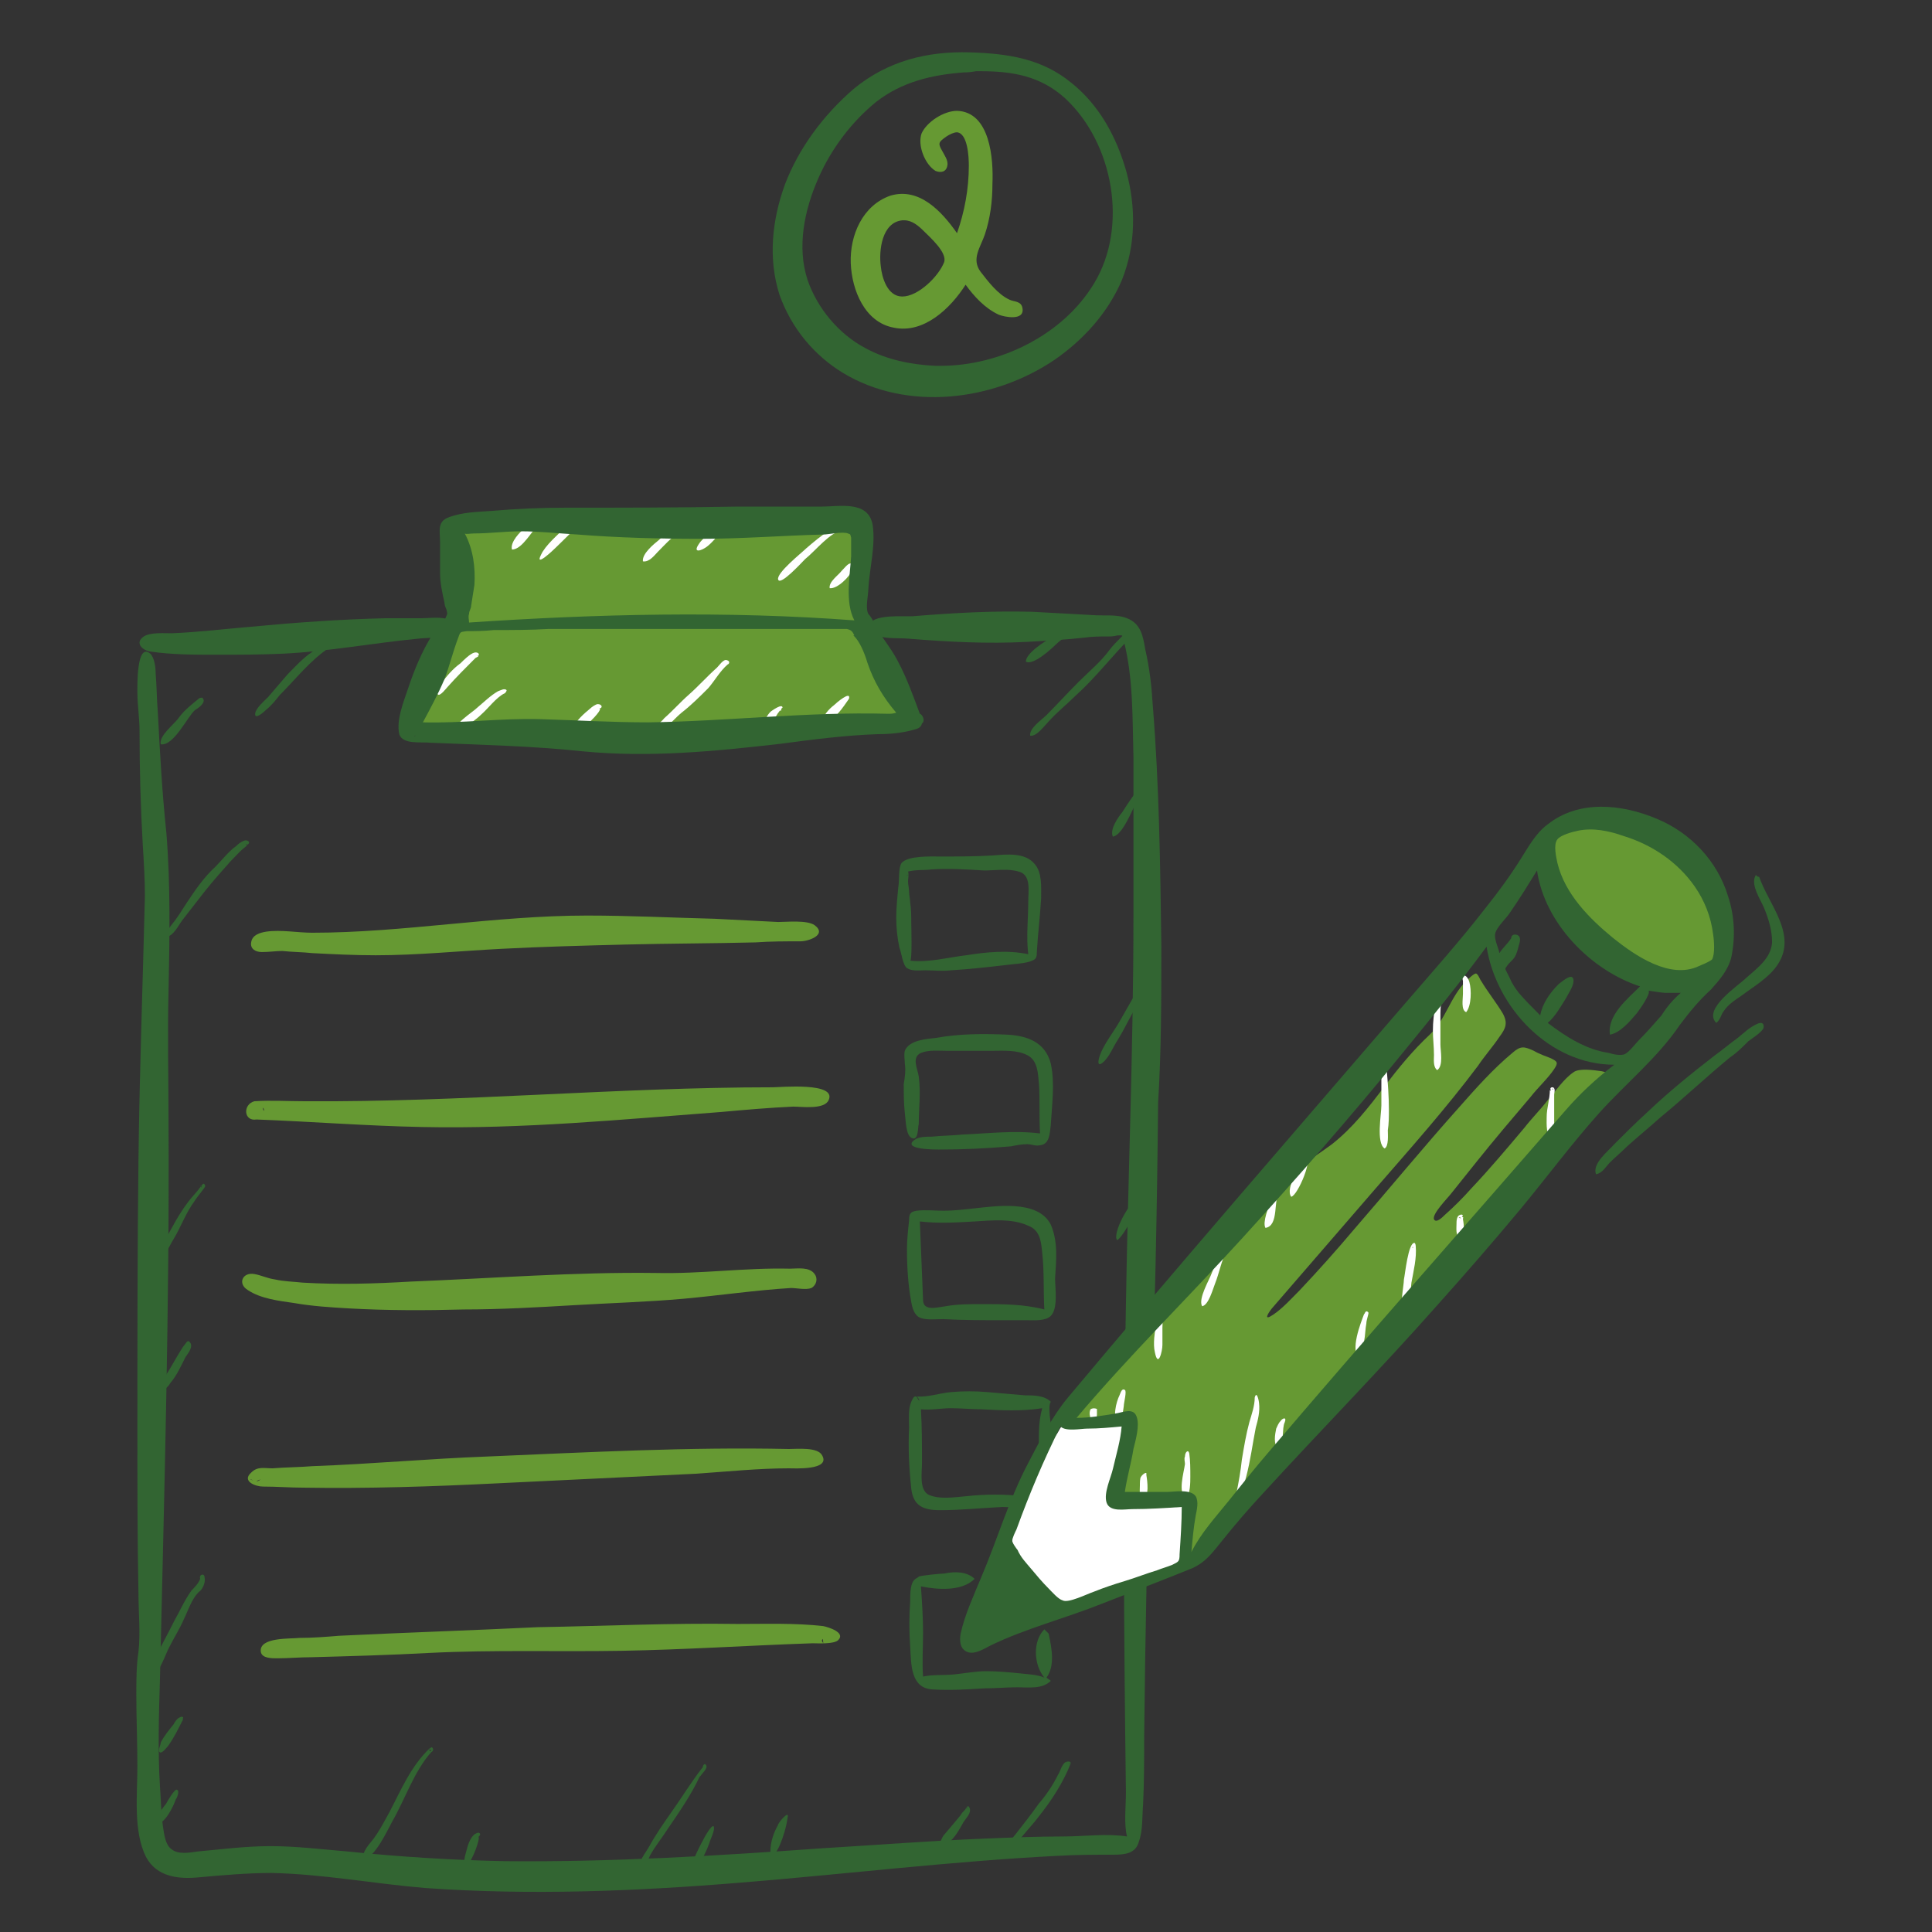 <?xml version="1.0" encoding="utf-8"?>
<!-- Generator: Adobe Illustrator 23.0.6, SVG Export Plug-In . SVG Version: 6.00 Build 0)  -->
<svg version="1.1" xmlns="http://www.w3.org/2000/svg" xmlns:xlink="http://www.w3.org/1999/xlink" x="0px" y="0px"
	 viewBox="0 0 180 180" style="enable-background:new 0 0 180 180;" xml:space="preserve">
<rect x="0" y="0" width="180" height="180" fill="#333333" stroke="none"/>
<style type="text/css">
	.st0{fill:#669933;}
	.st1{fill:#FFFFFF;}
	.st2{fill:#326532;}
</style>
<g id="clipboard" xmlns:serif="http://www.serif.com/">
	<g transform="matrix(1,0,0,1,-92.852,141.447)">
		<path class="st0" d="M135.4-92.1c-0.4-0.5-0.4,1.6-0.4,1.8c0.1,1.1,0.2,2.2,0.3,3.3c0.1,0.9,0.3,2,0.1,2.9c-0.2,1-0.9,2-1.4,3
			c-0.9,1.8-1.9,3.6-2.7,5.5c-0.2,0.6-0.6,1.4,0,1.9c0.6,0.5,1.9,0.4,2.5,0.5c4.4,0.5,8.9,0.7,13.3,0.6c4.5-0.1,9-0.7,13.5-0.8
			c4.4-0.2,8.9-0.3,13.3-0.5c0.9,0,3.8,0.2,3.2-1.4c-0.4-1.1-1.5-2-2-3c-0.9-1.8-1.9-3.7-2.3-5.7c-0.4-2,0.4-3.9,0.4-5.9
			c0-1.3-0.2-3.2-1.8-3.3c-0.8-0.1-1.6,0.2-2.4,0.4c-1.1,0.2-2.2,0.2-3.3,0.3c-5,0.1-10.1,0.5-15.1,0.4c-2.5-0.1-5-0.2-7.6-0.4
			C140.5-92.8,138-92.6,135.4-92.1z"/>
	</g>
	<g transform="matrix(1,0,0,1,420.872,979.905)">
		<g transform="matrix(1,0,0,1,-420.872,-979.905)">
			<path class="st1" d="M78.6,49.3c-1.4,0.4-2.5,1.9-3.6,2.8c-0.3,0.3-2.3,2.5-2.5,1.9c-0.2-0.6,2.2-2.5,2.6-2.9
				c0.7-0.6,1.4-1.2,2.2-1.7c0.3-0.2,0.6-0.4,0.9-0.5C78.6,48.9,79,49.1,78.6,49.3z"/>
		</g>
		<g transform="matrix(1,0,0,1,-420.872,-979.905)">
			<path class="st1" d="M47,64.6c-0.8,0.4-1.5,1.4-2.2,2c-0.4,0.4-0.9,0.7-1.3,1.1c-0.3,0.3-0.7,0.8-1.2,0.7c-0.2-0.9,1.7-2,2.2-2.5
				c0.6-0.5,1.2-1.1,1.9-1.5c0.3-0.1,0.6-0.3,0.8-0.1C47.2,64.5,46.9,64.7,47,64.6z"/>
		</g>
		<g transform="matrix(1,0,0,1,-420.872,-979.905)">
			<path class="st1" d="M55.9,66c0.1,0.3-1.1,1.4-1.2,1.5c-0.3,0.3-1.7,1.4-1.3,0.3c0.3-0.7,1-1.3,1.6-1.8c0.1-0.1,0.5-0.4,0.7-0.4
				c0.4,0,0.5,0.4,0.1,0.4C55.8,66,55.8,66,55.9,66z"/>
		</g>
		<g transform="matrix(1,0,0,1,-420.872,-979.905)">
			<path class="st1" d="M67.8,61.9c-0.7,0.6-1.2,1.5-1.8,2.2c-0.8,0.8-1.6,1.6-2.5,2.3c-0.6,0.5-1.1,1.1-1.7,1.6
				c-0.3,0.2-1.2,1.1-1.2,0.4c0.1-0.5,1-1.1,1.3-1.5c0.8-0.7,1.5-1.5,2.3-2.2c0.9-0.8,1.7-1.7,2.6-2.5c0.2-0.2,0.6-0.8,0.9-0.7
				C68.1,61.6,67.9,61.9,67.8,61.9z"/>
		</g>
		<g transform="matrix(1,0,0,1,-420.872,-979.905)">
			<path class="st1" d="M72.6,66.3c-0.4,0.4-0.6,1.4-1.3,1.4c-0.2-0.5,0.2-1.1,0.5-1.4c0,0,1.2-0.9,1.1-0.3c0-0.2-0.2,0.2-0.1,0.2
				C72.7,66.2,72.6,66.2,72.6,66.3z"/>
		</g>
		<g transform="matrix(1,0,0,1,-420.872,-979.905)">
			<path class="st1" d="M79.1,65.1c-0.5,0.7-1.4,2.2-2.4,2.1c-0.1-0.5,0.6-1.2,1-1.5C77.9,65.5,79.3,64.3,79.1,65.1z"/>
		</g>
		<g transform="matrix(1,0,0,1,-420.872,-979.905)">
			<path class="st1" d="M63.3,49.6c-0.8,0.5-1.4,1.2-2,1.8c-0.3,0.3-0.8,1-1.4,0.9c-0.1-0.7,1-1.6,1.5-2c0.4-0.4,0.9-0.9,1.5-1
				C63.1,49.2,63.8,49.2,63.3,49.6z"/>
		</g>
		<g transform="matrix(1,0,0,1,-420.872,-979.905)">
			<path class="st1" d="M67.2,49.5c-0.4,0.5-0.8,1-1.3,1.4c-0.5,0.4-1.4,0.7-0.8-0.2c0.3-0.5,1-1,1.5-1.3
				C66.8,49.2,67.6,48.9,67.2,49.5z"/>
		</g>
		<g transform="matrix(1,0,0,1,-420.872,-979.905)">
			<path class="st1" d="M54.2,48.5c0.1,0.1-2.2,2.3-2.4,2.5c-0.3,0.3-2,1.9-1.4,0.7c0.4-0.9,1.6-1.9,2.3-2.6c0.3-0.3,0.8-0.9,1.2-1
				C54.1,48.2,54.6,48.3,54.2,48.5z"/>
		</g>
		<g transform="matrix(1,0,0,1,-420.872,-979.905)">
			<path class="st1" d="M50.3,48.8c-0.7,0.5-1.6,2.4-2.6,2.4c-0.2-0.7,0.8-1.7,1.2-2c0.3-0.2,0.6-0.6,0.9-0.7
				C50.3,48.3,50.8,48.7,50.3,48.8C50.3,48.7,50.4,48.8,50.3,48.8z"/>
		</g>
		<g transform="matrix(1,0,0,1,-420.872,-979.905)">
			<path class="st1" d="M44.3,61.3c-0.9,0.9-1.8,1.8-2.6,2.7c-0.1,0.1-0.7,0.9-0.9,0.7c-0.2-0.1,0.2-0.9,0.3-1
				c0.5-0.7,1.1-1.4,1.8-1.9c0.3-0.3,0.9-0.9,1.3-1c0.4-0.1,0.6,0.3,0.2,0.3c0.1,0,0.1,0,0.2,0C44.5,61.2,44.5,61.2,44.3,61.3z"/>
		</g>
		<g transform="matrix(1,0,0,1,-420.872,-979.905)">
			<path class="st1" d="M78.4,53.2c0.2-0.2,0.6-0.7,0.8-0.7c0.4-0.1,0.3,0.3,0.2,0.6c-0.2,0.6-1.4,1.8-2.1,1.7
				C77.2,54.2,78.1,53.6,78.4,53.2z"/>
		</g>
	</g>
	<g transform="matrix(1,0,0,1,-1026.16,151.355)">
		<g transform="matrix(1,0,0,1,512.438,-989.812)">
			<path class="st2" d="M619.1,897.8c-1.8,1.8-3.3,3.8-5.2,5.5c-0.8,0.8-1.7,1.5-2.5,2.4c-0.4,0.4-1.1,1.4-1.7,1.3
				c-0.1-0.7,1.1-1.5,1.5-1.9c1-1,2-2.1,3-3.1c1-1,2.1-1.9,2.9-3c0.3-0.4,0.7-0.8,1.1-1.2c0.2-0.2,0.4-0.4,0.7-0.4
				C619.2,897.4,619.5,897.6,619.1,897.8z M619.1,897.7 M618.9,897.4C618.9,897.4,618.9,897.4,618.9,897.4L618.9,897.4z
				 M618.9,897.4"/>
		</g>
		<g transform="matrix(1,0,0,1,512.438,-989.812)">
			<path class="st2" d="M611.6,897.9c0.1-0.1,1.4-1,1.4-1c0,0,0,0,0,0.1c0,0.1,0,0.1,0.1,0.1c-0.1-0.3,0.3-0.4,0.3,0
				c0,0.4-1,1.1-1.2,1.3c-0.4,0.4-2.2,2.1-2.9,1.7C609.3,899.3,611.1,898.2,611.6,897.9z"/>
		</g>
		<g transform="matrix(1,0,0,1,512.438,-989.812)">
			<path class="st2" d="M544.4,898.8c-1.8,1.2-3.1,2.9-4.6,4.4c-0.4,0.5-0.8,1-1.3,1.4c-0.2,0.2-1.1,1-1,0.3
				c0.1-0.5,0.8-1.1,1.2-1.5c0.6-0.7,1.2-1.4,1.8-2.1c0.7-0.7,1.4-1.5,2.3-2.1c0.4-0.3,1.3-1.2,1.9-0.9
				C544.6,898.6,544.5,898.7,544.4,898.8z"/>
		</g>
		<g transform="matrix(1,0,0,1,512.438,-989.812)">
			<path class="st2" d="M531.9,904.6c-0.7,0.6-2,3.4-3.2,3.2c-0.2-0.8,1.3-1.9,1.7-2.5l0,0l0,0c0.5-0.7,1.3-1.3,1.9-1.8v0v0
				c0,0,0,0,0,0v0c0,0,0,0,0,0l0,0c0,0,0.3-0.1,0.3,0C533,903.9,532.1,904.5,531.9,904.6z"/>
		</g>
		<g transform="matrix(1,0,0,1,512.438,-989.812)">
			<path class="st2" d="M536.8,917.2c-0.6,0.4-1.1,1-1.6,1.5c-0.8,0.9-1.6,1.8-2.4,2.8c-0.7,0.9-1.4,1.8-2.1,2.7
				c-0.3,0.4-0.9,1.6-1.5,1.5c-0.1-0.4,0.4-0.9,0.6-1.2c0.5-0.6,0.9-1.3,1.3-1.9c0.8-1.2,1.6-2.4,2.7-3.4c0.6-0.6,1.2-1.4,1.9-1.9
				c0.2-0.2,0.8-0.7,1.1-0.5c0.3,0.1,0,0.5-0.2,0.3C536.6,917.1,536.7,917.3,536.8,917.2z"/>
		</g>
		<g transform="matrix(1.628,0,0,1.537,-527.362,-1785.21)">
			<path class="st2" d="M965.4,1135.8c-0.5,0.7-0.8,1.6-1.2,2.3c-0.2,0.3-0.6,1.4-1.1,1.4c-0.2-0.4,0.4-1,0.6-1.3
				c0.4-0.8,0.8-1.6,1.3-2.3c0.2-0.3,0.5-0.6,0.7-0.9c0.1-0.1,0.2-0.4,0.3-0.1C966,1135,965.5,1135.6,965.4,1135.8z M965.7,1134.9
				c0,0,0.1,0.1,0.1,0.1C965.8,1134.9,965.7,1134.9,965.7,1134.9z"/>
		</g>
		<g transform="matrix(1,0,0,1,512.438,-989.812)">
			<path class="st2" d="M531,964.9c-0.4,0.8-0.8,1.7-1.4,2.4c-0.1,0.2-0.5,0.7-0.8,0.6c-0.4-0.1,0.2-0.9,0.3-1.2
				c0.6-0.9,1.1-1.9,1.7-2.8c0.2-0.2,0.4-0.7,0.6-0.4C531.8,963.9,531.2,964.6,531,964.9z M531.2,963.8c0,0,0.1,0,0.1,0h0
				C531.4,963.8,531.2,963.8,531.2,963.8z"/>
		</g>
		<g transform="matrix(1.357,0,0,1.373,-76.75,-1588.57)">
			<path class="st2" d="M826.4,1154.8c-0.5,0.5-0.7,1.2-1,1.8c-0.3,0.7-0.7,1.3-1,1.9c-0.3,0.5-0.7,2-1.4,2
				c-0.2-0.4,0.4-1.1,0.5-1.4c0.4-0.8,0.8-1.5,1.2-2.3c0.4-0.7,0.7-1.4,1.2-2.1c0.2-0.2,0.5-0.5,0.6-0.8v0v0v0v0v0v0v0v0v0v0v0v0v0
				c-0.1-0.3,0.3-0.4,0.3-0.1C826.9,1154.2,826.6,1154.7,826.4,1154.8z"/>
		</g>
		<g transform="matrix(1,0,0,1,512.438,-989.812)">
			<path class="st2" d="M530.7,998.8c-0.4,0.8-0.8,1.6-1.3,2.3c-0.1,0.1-0.6,0.8-0.8,0.6c-0.2-0.1,0.1-0.7,0.1-0.9
				c0.3-0.6,0.8-1.2,1.2-1.7c0.1-0.2,0.3-0.5,0.5-0.6c0.5-0.3,0.5,0.2,0.1,0.2C530.9,998.6,530.8,998.6,530.7,998.8z"/>
		</g>
		<g transform="matrix(1,0,0,1,512.438,-989.812)">
			<path class="st2" d="M529.2,1006.5c0.1-0.2,0.8-1.4,1-1.3c0.3,0.1,0,0.8-0.1,0.9c-0.2,0.6-1,2.3-1.8,2.3
				C528.2,1007.7,528.9,1006.9,529.2,1006.5z"/>
		</g>
		<g transform="matrix(1,0,0,1,512.438,-989.812)">
			<path class="st2" d="M553.9,1001.7c-1.6,1.8-2.4,4.3-3.6,6.4c-0.4,0.7-1.7,3.6-2.7,3.5c-0.2-0.6,0.6-1.4,0.9-1.8
				c0.6-0.8,1-1.6,1.5-2.5c1.1-2.1,2-4.3,3.8-6c0,0.1,0-0.5,0,0.1C553.9,1001,554.3,1001.5,553.9,1001.7z M553.7,1001.5
				c0.1,0.1,0.1,0.1,0.2,0.1C553.9,1001.5,553.7,1001.4,553.7,1001.5z"/>
		</g>
		<g transform="matrix(1,0,0,1,512.438,-989.812)">
			<path class="st2" d="M558.3,1009.2c0.3,0.1,0.1,0.3,0,0.4h0c0.2,0.1-0.6,2.3-1,2.5c-0.6,0.3-0.2-0.9-0.1-1.3
				C557.3,1010.4,557.6,1009.3,558.3,1009.2z"/>
		</g>
		<g transform="matrix(1,0,0,1,512.438,-989.812)">
			<path class="st2" d="M579,1003.9c0,0-0.1,0.1-0.1,0.1c-0.8,1.7-1.9,3.3-3,4.9c-0.5,0.8-1.1,1.5-1.6,2.4c-0.2,0.4-0.5,1.3-1,1.4
				c-0.3-0.6,0.7-1.8,0.9-2.2c0.6-1.1,1.3-2.1,2-3.1c1-1.4,1.9-2.9,3-4.3v0v0v0v0v0v0v0v0v0c0,0,0,0,0,0v0v0v0v0v0v0
				c0-0.2,0.2-0.4,0.3-0.2C579.7,1003.2,579.2,1003.6,579,1003.9z M579.1,1003.1C579.1,1003.1,579.1,1003.1,579.1,1003.1
				L579.1,1003.1C579.1,1003.1,579.1,1003.1,579.1,1003.1L579.1,1003.1C579.1,1003,579.1,1003.1,579.1,1003.1
				C579.1,1003.1,579.1,1003.1,579.1,1003.1z M579.1,1003.1"/>
		</g>
		<g transform="matrix(1,0,0,1,512.438,-989.812)">
			<path class="st2" d="M580.2,1008.6c0.2,0.3-0.3,1.2-0.4,1.6c-0.2,0.6-0.5,1.1-0.7,1.6c-0.2,0.4-1.2,2.3-1.1,0.8
				C578.1,1012.1,579.8,1008.4,580.2,1008.6z M580.2,1008.9 M579.9,1008.8c0,0,0,0.1,0.1,0.1C580,1008.9,579.8,1008.8,579.9,1008.8z
				 M579.9,1008.8C579.9,1008.7,579.9,1008.8,579.9,1008.8L579.9,1008.8L579.9,1008.8L579.9,1008.8L579.9,1008.8L579.9,1008.8z"/>
		</g>
		<g transform="matrix(1,0,0,1,512.438,-989.812)">
			<path class="st2" d="M587.1,1007.8c-0.1,0.8-0.4,1.8-0.7,2.5c-0.2,0.5-1,1.9-0.9,0.6c0-0.8,0.3-1.7,0.7-2.4
				C586.2,1008.3,587.3,1007,587.1,1007.8z"/>
		</g>
		<g transform="matrix(1,0,0,1,512.438,-989.812)">
			<path class="st2" d="M603.2,1007.6c0.1-0.2,0.3-0.4,0.4-0.5c0.2-0.2,0.1-0.4,0.2-0.1c0-0.5,0.3-0.2,0.3,0.1
				c0,0.4-0.4,0.8-0.6,1.1c-0.4,0.7-0.8,1.5-1.5,2c-0.2,0.2-0.6,0.5-0.7,0.2c-0.1-0.2,0.2-0.7,0.3-0.9
				C602.2,1008.8,602.7,1008.2,603.2,1007.6z"/>
		</g>
		<g transform="matrix(1,0,0,1,512.438,-989.812)">
			<path class="st2" d="M610.5,1006.5c0.7-0.8,1.3-1.7,1.8-2.7c0.2-0.3,0.3-0.8,0.6-1.1c0.4-0.3,0.8,0,0.4,0.1c0.1,0,0.1,0,0.2-0.1
				c-0.7,1.8-1.8,3.5-3,5c-0.6,0.8-1.3,1.5-1.9,2.3c-0.3,0.4-0.7,1.4-1.3,1.4c-0.3-0.6,0.7-1.6,1-2
				C609,1008.5,609.8,1007.5,610.5,1006.5z M613.1,1002.7c0,0,0.1,0,0.1,0.1C613,1002.5,613.1,1002.7,613.1,1002.7z"/>
		</g>
		<g transform="matrix(1,0,0,1,512.438,-989.812)">
			<path class="st2" d="M619.6,913.2c-0.4,0.7-1.3,3.1-2.2,3.2c-0.3-0.7,0.5-1.8,0.9-2.3c0.5-0.8,1-1.5,1.5-2.2c0,0.1,0,0.1,0,0.2
				c-0.1-0.4,0.3-0.4,0.4,0C620.2,912.5,619.8,912.9,619.6,913.2z M619.9,912.2c0.1,0,0.1,0,0.2,0
				C620.1,912.1,619.9,912.2,619.9,912.2z"/>
		</g>
		<g transform="matrix(1,0,0,1,512.438,-989.812)">
			<path class="st2" d="M620.3,931.1c-1,1.4-1.7,3.1-2.6,4.5c-0.3,0.5-0.5,1-0.9,1.5c-0.3,0.4-0.9,0.9-0.7,0c0.3-1.2,1.4-2.5,2-3.6
				c0.4-0.7,0.8-1.4,1.2-2.1c0.1-0.2,0.4-0.7,0.7-0.7c0.2,0,0.5,0.2,0.1,0.3C620.3,931.1,620.4,931.1,620.3,931.1
				C620.4,931.1,620.3,931.1,620.3,931.1z"/>
		</g>
		<g transform="matrix(1,0,0,1,512.438,-989.812)">
			<path class="st2" d="M619.7,950.3c0.4,0.3-1.4,3.5-1.9,3.7C617.3,953.4,619.1,950.1,619.7,950.3z M619.4,950.6
				c0,0.1,0.1,0.1,0.2,0.1C619.5,950.7,619.5,950.6,619.4,950.6z"/>
		</g>
	</g>
	<g>
		<path class="st2" d="M14,60.7c2,0.3,4.1,0.3,6.2,0.3c2.1,0,4.1,0,6.2-0.1c4.2-0.2,8.4-1,12.6-1.4c0.8-0.1,1.9,0,2.7-0.4
			c0.6-0.3,0.7-0.9,0.2-1.3c-0.6-0.4-1.9-0.2-2.6-0.2c-1.1,0-2.3,0-3.4,0c-4.2,0.1-8.4,0.4-12.6,0.8c-2.4,0.2-4.8,0.5-7.3,0.6
			c-0.7,0-2-0.1-2.6,0.3C12.5,59.9,13.3,60.6,14,60.7z"/>
		<path class="st2" d="M108.2,88.1c-0.1-7.5-0.2-15-0.8-22.4c-0.1-1.7-0.3-3.5-0.7-5.2c-0.2-1.2-0.4-2.4-1.7-2.9
			c-1-0.4-2.2-0.2-3.3-0.3c-1.8-0.1-3.6-0.2-5.5-0.3c-3.7-0.1-7.3,0.1-11,0.4c-0.8,0.1-4.2-0.3-4.2,1c0,1.3,2.8,1,3.6,1.1
			c3.7,0.3,7.4,0.5,11.1,0.3c1.8-0.1,3.6-0.2,5.4-0.4c0.7-0.1,1.3-0.1,2-0.1c0.3,0,0.7,0,1-0.1c0.5,0,0.5-0.1,0.6,0.5
			c0.9,3.5,0.8,7.3,0.9,10.8c0,1.1,0,2.2,0,3.3c0,3.9,0,7.8,0,11.7c0,12-0.5,24-0.7,36c-0.3,15.2-0.2,30.3,0,45.5
			c0,1.3-0.2,2.9,0.1,4.1c-1.9-0.3-4,0-5.9,0c-2.5,0-4.9,0.1-7.4,0.2c-5,0.2-10.1,0.6-15.1,0.9c-9.8,0.7-19.7,1.3-29.6,1.2
			c-4.9-0.1-9.7-0.4-14.6-0.9c-2.4-0.2-4.8-0.5-7.2-0.5c-2.3,0-4.6,0.3-6.8,0.5c-0.7,0.1-1.8,0.3-2.4-0.2c-0.6-0.4-0.7-1.4-0.8-2
			c-0.2-1.3-0.2-2.6-0.3-3.9c-0.2-3.3-0.1-6.6,0-9.9c0.4-17.4,0.9-34.7,0.8-52.1c0-4-0.1-8,0-12c0.1-4.9,0.2-9.9-0.2-14.8
			c-0.4-3.8-0.6-7.5-0.8-11.3c-0.1-1.2-0.1-2.4-0.2-3.6c0-0.5-0.1-1.4-0.5-1.8c-1.3-1.1-1.2,3.1-1.2,3.6c0,1.2,0.2,2.4,0.2,3.6
			c0,3.6,0.1,7.1,0.3,10.6c0.1,1.6,0.2,3.2,0.2,4.8c-0.2,8.2-0.5,16.3-0.6,24.5c-0.1,8.4-0.1,16.9-0.1,25.3c0,5.1,0,10.1,0.1,15.2
			c0,1.8,0.2,3.6,0,5.4c-0.2,1.3-0.2,2.7-0.2,4c0,2.2,0.1,4.4,0.1,6.7c0,2.6-0.4,6,0.8,8.4c1,1.9,3.1,2.1,5,1.9
			c2.2-0.2,4.5-0.4,6.7-0.4c4.8,0.1,9.5,1,14.3,1.4c9.8,0.7,19.7,0.3,29.4-0.5c9.9-0.8,19.7-2,29.6-2.5c1.7-0.1,3.4-0.1,5.1-0.1
			c1.1,0,2.1-0.1,2.4-1.2c0.4-1.1,0.3-2.4,0.4-3.5c0.1-2.1,0.1-4.2,0.1-6.3c0.1-9.7,0.3-19.3,0.6-29c0.4-10,0.6-20,0.7-30.1
			C108.2,97.9,108.2,93,108.2,88.1z M106.1,170.3L106.1,170.3C106.2,170.3,106.2,170.3,106.1,170.3z"/>
	</g>
	<g>
		<path class="st0" d="M54.7,85.3c4,0,7.9,0.2,11.9,0.3c2,0.1,3.9,0.2,5.9,0.3c0.8,0,2.7-0.2,3.4,0.3c1.2,0.9-0.6,1.5-1.3,1.5
			c-1.4,0-2.8,0-4.2,0.1c-4,0.1-8.1,0.1-12.1,0.2c-3.9,0.1-7.8,0.2-11.6,0.4c-3.9,0.2-7.8,0.6-11.7,0.6c-2,0-4-0.1-5.9-0.2
			c-0.9-0.1-1.9-0.1-2.8-0.2c-0.6,0-1.2,0.1-1.9,0.1c-0.6,0-1.1-0.3-1-0.9c0.1-0.7,0.8-0.9,1.4-1c1.4-0.2,2.9,0.1,4.3,0.1
			C37.6,86.9,46.1,85.3,54.7,85.3z"/>
		<path class="st0" d="M72,101.3c0.7,0,6-0.5,5.2,1.2c-0.4,0.9-2.5,0.6-3.3,0.6c-2.2,0.1-4.5,0.3-6.7,0.5
			c-9.3,0.7-18.5,1.6-27.9,1.4c-5.1-0.1-10.2-0.5-15.4-0.7c0,0,0,0,0,0c-1.2,0.2-1.3-1.4-0.2-1.7c0,0,0,0,0,0c1.6-0.1,3.1,0,4.7,0
			C43,102.7,57.5,101.3,72,101.3z M24.6,103.5c0-0.1,0-0.2-0.1-0.3C24.5,103.3,24.5,103.4,24.6,103.5z M24.2,102.8"/>
		<path class="st0" d="M73.6,118.2c0.7,0,1.8-0.2,2.3,0.5c0.3,0.4,0.2,1-0.3,1.3c-0.5,0.2-1.4,0-1.9,0c-3.3,0.2-6.7,0.7-10,1
			c-3.4,0.3-6.8,0.4-10.2,0.6c-3.4,0.2-6.9,0.4-10.3,0.4c-3.6,0.1-7.1,0.1-10.7-0.1c-1.7-0.1-3.4-0.2-5.1-0.5
			c-1.4-0.2-3.1-0.4-4.3-1.2c-1-0.6-0.5-1.7,0.6-1.5c0.6,0.1,1.2,0.4,1.9,0.5c0.9,0.2,1.7,0.2,2.6,0.3c3.4,0.2,6.7,0.1,10.1-0.1
			c7.6-0.3,15.2-0.9,22.8-0.8h0C65.3,118.7,69.4,118.1,73.6,118.2z M74.8,119.9"/>
		<path class="st0" d="M73.5,135c0.8,0,2.7-0.2,3.1,0.6c0.8,1.4-2.6,1.2-3.1,1.2c-2.8,0-5.7,0.3-8.6,0.5c-6.2,0.3-12.4,0.6-18.6,0.9
			c-6,0.3-12.1,0.5-18.1,0.4c-1.2,0-2.4-0.1-3.7-0.1c-0.7,0-2-0.5-1.1-1.3c0.6-0.6,1.2-0.4,2-0.4c1.2-0.1,2.5-0.1,3.7-0.2
			c5.5-0.2,10.9-0.7,16.3-0.9C54.9,135.3,64.2,134.8,73.5,135z M23.9,138c0.2,0,0.3-0.1,0.4-0.2C24.2,137.9,24,137.9,23.9,138z
			 M23.3,137.8c0.1,0.1,0.2,0.1,0.3,0.1C23.5,137.9,23.3,137.8,23.3,137.8z M24.6,136.9 M24.6,136.8 M24.6,136.8L24.6,136.8
			C24.6,136.8,24.6,136.8,24.6,136.8z"/>
		<path class="st0" d="M68.7,151.3c2.6,0,5.4-0.1,8,0.2c0.5,0.1,2.1,0.6,1.4,1.3c-0.4,0.4-1.9,0.3-2.4,0.3
			c-5.9,0.2-11.9,0.6-17.8,0.7c-6,0.1-12-0.1-17.9,0.2c-3.7,0.2-7.3,0.3-11,0.4c-1.1,0-2.1,0.1-3.2,0.1c-0.5,0-1.4,0-1.5-0.6
			c-0.2-1.4,2.8-1.2,3.6-1.3c1.2,0,2.5-0.1,3.7-0.2c6.2-0.3,12.3-0.5,18.5-0.8C56.2,151.5,62.5,151.2,68.7,151.3z M76.8,153.1
			C76.8,153.1,76.8,153.1,76.8,153.1L76.8,153.1z M76.8,153.1 M76.6,152.8c-0.1,0,0.1,0.3,0.1,0.3C76.7,152.7,76.6,152.6,76.6,152.8
			z"/>
	</g>
	<g>
		<path class="st2" d="M84.5,90.2c0.5,0.3,1.1,0.2,1.7,0.2c0.8,0,1.6,0.1,2.4,0c1.7-0.1,3.5-0.3,5.2-0.5c0.7-0.1,1.4-0.1,2.1-0.3
			c0.6-0.2,0.7-0.3,0.7-0.9c0.1-1.7,0.3-3.3,0.4-5c0-1.1,0.1-2.4-0.6-3.2c-0.9-1.1-2.6-0.9-3.9-0.8c-1.6,0.1-3.3,0.1-4.9,0.1
			c-0.8,0-3-0.1-3.6,0.6c-0.3,0.4-0.2,1.6-0.3,2.2c-0.1,1-0.2,2-0.2,2.9c0,0.9,0.1,1.9,0.3,2.8C84,88.8,84.1,89.9,84.5,90.2z
			 M84.6,81.5c0,0-0.1,0.1-0.1,0.1C84.5,81.5,84.6,81.5,84.6,81.5z M86.8,81c1.6-0.1,3.3,0,4.9,0.1c1,0,2.2-0.2,3.2,0.1
			c1.2,0.3,0.9,1.8,0.9,2.8c0,1.6-0.2,3.3,0,4.9c-1.9-0.4-3.9-0.2-5.8,0.1c-1.7,0.2-3.5,0.7-5.2,0.5c0.2,0,0.1-3.3,0.1-3.5
			c0-0.6,0-1.3-0.1-1.9c0-0.3-0.1-0.7-0.1-1c0-0.3-0.1-0.7-0.1-1c0-0.2,0.1-0.7,0-0.9C85.4,81,86.1,81.1,86.8,81z M84.7,80.7
			c0,0.1,0,0.2-0.1,0.3C84.7,80.9,84.7,80.8,84.7,80.7z"/>
		<path class="st2" d="M84.9,106c0.7,0.4,0.6-1,0.7-1.3c0-1.4,0.2-2.9,0-4.4c-0.1-0.7-0.7-1.8,0.2-2.2c0.7-0.3,1.7-0.2,2.4-0.2
			c1.4,0,2.8,0,4.2,0c1.1,0,2.3-0.1,3.3,0.4c1,0.5,1,1.7,1.1,2.7c0.1,1.5,0,3.1,0.1,4.6c-2.4-0.3-4.8,0-7.2,0.1
			c-1,0.1-1.9,0.1-2.9,0.2c-0.5,0-1.2,0-1.6,0.3c-1.2,0.9,1.9,0.9,2.3,0.9c2.2,0,4.4-0.1,6.7-0.3c0.5-0.1,1-0.2,1.5-0.2
			c0.4,0,0.8,0.2,1.2,0.1c0.9-0.1,0.9-1.1,1-1.9c0.1-1.8,0.4-3.9,0-5.7c-0.5-2-2.2-2.6-4-2.7c-2.2-0.1-4.5-0.1-6.7,0.3
			c-0.9,0.1-2.5,0.2-2.9,1.2c-0.1,0.4,0,0.8,0,1.2c0.1,0.6,0,1.3-0.1,1.9c0,0.9,0,1.8,0.1,2.7C84.4,104.5,84.4,105.7,84.9,106z"/>
		<path class="st2" d="M97.9,114.1c-1.2-2.4-5.3-1.7-7.3-1.5c-0.9,0.1-1.8,0.2-2.7,0.2c-0.8,0-1.7-0.1-2.5,0
			c-0.6,0.1-0.7,0.3-0.7,0.9c-0.1,0.9-0.2,1.8-0.2,2.7c0,1.6,0.1,3.3,0.4,4.9c0.1,0.6,0.3,1.3,0.9,1.5c0.6,0.2,1.4,0.1,2.1,0.1
			c1.8,0.1,3.6,0.1,5.4,0.1c0.8,0,1.6,0,2.4,0c0.6,0,1.7,0.1,2.2-0.4c0.7-0.7,0.4-2.6,0.4-3.5C98.4,117.5,98.6,115.7,97.9,114.1z
			 M85.9,122.4c0.1-0.1,0,0-0.1,0.1C85.9,122.5,85.9,122.5,85.9,122.4z M91.5,121.5c-1.1,0-2.3,0-3.4,0.2c-0.8,0.1-2.1,0.5-2.1-0.6
			c-0.1-2.4-0.2-4.9-0.3-7.3c1.7,0.2,3.4,0.1,5.1,0c1.6-0.1,3.5-0.3,5,0.4c1.1,0.4,1.2,1.5,1.3,2.5c0.2,1.8,0.1,3.6,0.2,5.3
			C95.4,121.5,93.4,121.5,91.5,121.5z"/>
		<path class="st2" d="M97.9,130.6c-0.6-0.6-1.6-0.6-2.4-0.6c-1.2-0.1-2.3-0.2-3.5-0.3c-1.1-0.1-2.3-0.1-3.4,0
			c-1.1,0.1-2.2,0.5-3.2,0.4c0.1,0,0.2,0.3,0.3,0.4c-0.2,0-0.2-0.4-0.4-0.4c-0.2,0-0.3,0.3-0.4,0.5c-0.3,0.7-0.2,1.6-0.2,2.4
			c-0.1,1.9,0,3.8,0.2,5.7c0.2,1.6,1.1,2,2.7,2c1.9,0,3.8-0.2,5.8-0.3c1.1,0,3.2,0.4,4.1-0.3c0.9-0.7,0.6-2.4,0.6-3.4
			c0-1.2-0.1-2.4-0.1-3.5C97.9,132.7,97.6,131,97.9,130.6z M85.7,130.6c0-0.1,0-0.2-0.1-0.2C85.6,130.4,85.7,130.5,85.7,130.6z
			 M95.4,139.4c-1.8-0.2-3.6-0.2-5.4,0c-1.1,0.1-2.4,0.3-3.4-0.1c-1-0.4-0.7-2.1-0.7-3c0-1.7,0-3.3-0.1-5c0.9,0.1,1.9-0.1,2.8-0.1
			c0.9,0,1.9,0.1,2.8,0.1c1.9,0.1,3.8,0.2,5.7-0.1c-0.4,1.4-0.3,2.8-0.3,4.3c0,1.3-0.1,2.8,0.3,4.1
			C96.5,139.5,95.9,139.5,95.4,139.4z"/>
		<path class="st2" d="M97.7,152.2c-0.1-0.1-0.3-0.3-0.4-0.4c-1.1,1.1-1,3.3,0,4.5c-0.7-0.3-1.5-0.3-2.3-0.4c-1-0.1-2.1-0.2-3.1-0.2
			c-1,0-2,0.2-3,0.3c-1,0.1-2,0-2.9,0.2c-0.1-1.3,0-2.8,0-4.1c0-1.4-0.1-2.9-0.2-4.3c1.5,0.3,3.8,0.5,5-0.7
			c-0.7-0.7-1.9-0.7-2.8-0.5c-0.3,0-2.4,0.2-2.4,0.3c-0.1,0.1-0.4,0.2-0.5,0.4c-0.3,0.4-0.3,1.3-0.3,1.9c-0.1,1.4-0.1,2.8,0,4.2
			c0.1,1.6,0,3.9,2.1,4c1.6,0.1,3.2,0,4.8-0.1c1,0,2.1-0.1,3.1-0.1c1,0,2.3,0.2,3.1-0.6c-0.1-0.1-0.3-0.2-0.4-0.3
			C98.3,155.2,98,153.6,97.7,152.2z"/>
	</g>
	<path class="st2" d="M85.7,66.5c-0.6-1.6-1.2-3.3-2-4.8c-0.5-1-1.2-1.9-1.8-2.8c-0.3-0.5-0.6-1.3-1-1.7c0,0,0,0,0,0
		c-0.3-0.6,0-1.7,0-2.3c0.1-1.9,0.7-4.1,0.4-6c-0.4-2.3-3.1-1.7-4.8-1.7c-2.7,0-5.3,0-8,0c-5.3,0.1-10.5,0.1-15.8,0.1
		c-2.3,0-4.6,0.1-6.9,0.3c-1.3,0.1-2.7,0.1-4,0.6c-1.1,0.4-0.8,1.3-0.8,2.3c0,1,0,1.9,0,2.9c0,0.9,0.2,1.8,0.4,2.7
		c0,0.2,0.1,0.5,0.2,0.7c0.1,0.5,0.1,0.3-0.1,0.8c-0.3,0.5-0.8,1-1.2,1.5c-1,1.6-1.7,3.3-2.3,5.1c-0.4,1.2-1.1,2.9-0.8,4.2
		c0.3,1,2.1,0.7,2.9,0.8c4.8,0.2,9.5,0.3,14.2,0.8c6.2,0.6,12.3,0,18.4-0.7c3-0.4,6.1-0.8,9.1-0.9c1.1,0,2.2-0.1,3.3-0.4
		c0.4-0.1,0.7-0.2,0.8-0.6C86.2,67.2,86,66.6,85.7,66.5z M79.1,49.1C79.1,49.1,79.1,49.1,79.1,49.1z M78.8,47.3
		C78.8,47.3,78.8,47.3,78.8,47.3z M44.2,49.7c1.4,0,2.9-0.2,4.3-0.2c1.8,0,3.5,0.2,5.3,0.3c3.8,0.3,7.6,0.4,11.5,0.4
		c3.8,0,7.6-0.3,11.4-0.4c0.5,0,1.8-0.3,2.3-0.1c0.3,0.1,0.2,0.1,0.3,0.4c0,0.2,0,0.3,0,0.5c0,0.4,0,0.8,0,1.2
		c-0.1,1.8-0.6,4.3,0.3,6c-11.9-0.9-24-0.6-35.9,0.2c0-0.3-0.1-0.5,0-0.8c0-0.3,0.2-0.5,0.2-0.8c0.1-0.6,0.2-1.3,0.3-1.9
		c0.1-1.6-0.1-3.3-0.9-4.8C43.4,49.8,43.8,49.7,44.2,49.7z M42.3,48.1 M38.6,68.6c0,0,0.1-0.1,0.1-0.1
		C38.7,68.6,38.6,68.6,38.6,68.6z M82.7,66.5c-7.5-0.2-14.9,0.7-22.3,0.8c-3.4,0-6.7-0.2-10.1-0.3c-3.6-0.1-7.3,0.4-10.9,0.3
		c0.7-1.3,1.4-2.6,2-4c0.5-1.3,0.8-2.6,1.3-3.9c0.2-0.6,0.2-0.5,0.8-0.6c0.8,0,1.6,0,2.5-0.1c1.7,0,3.4,0,5.1-0.1c6,0,12.1,0,18.1,0
		c1.8,0,3.7,0,5.5,0c1,0,2,0,3,0c0.4,0,0.8,0,1.2,0c0.4,0.1,0.5,0.2,0.7,0.6c0,0,0,0-0.1,0c0.6,0.5,1.1,1.8,1.3,2.5
		c0.6,1.8,1.5,3.3,2.7,4.7C83.2,66.5,83,66.5,82.7,66.5z"/>
</g>
<g id="pencil">
	<g>
		<path class="st2" d="M163.9,81.7c0.9,2.6,3.6,5.4,1.7,8.2c-0.8,1.2-2.2,2-3.4,2.9c-0.6,0.4-1.2,0.8-1.6,1.4
			c-0.3,0.4-0.3,0.8-0.7,1.1c-1.3-1.3,2.1-3.5,2.8-4.2c1-0.9,2.3-1.8,2.4-3.3v0v0v0v0v0v0v0v0v0v0v0c0-1.1-0.3-2.1-0.7-3.1
			c-0.3-0.8-1.4-2.3-0.8-3.2C163.6,81.6,163.8,81.7,163.9,81.7z"/>
		<path class="st2" d="M161.2,98.5c-2.2,1.8-4.3,3.8-6.5,5.6c-1,0.9-2.1,1.8-3.1,2.7c-0.5,0.5-1.1,1-1.6,1.5c-0.4,0.4-0.7,1-1.3,1.1
			c-0.4-1,1.2-2.2,1.7-2.8c1-1,2-2,3.1-3c2-1.9,4.1-3.6,6.3-5.3c0.7-0.5,1.4-1.1,2.1-1.6c0.5-0.4,1.1-1,1.8-1.3
			c0.4-0.2,0.7-0.1,0.6,0.4c-0.2,0.4-1,0.9-1.4,1.2C162.3,97.6,161.8,98.1,161.2,98.5z"/>
	</g>
	<path class="st0" d="M150.8,76.3c0.1,0.1-1.1-0.1-1.2-0.1c-0.9-0.2-1.9-0.4-2.8-0.1c-1.7,0.4-2.6,2.1-2.5,3.8
		c0.1,2.1,1.3,4,2.5,5.7c1,1.5,2,3.2,3.7,4c0.9,0.5,1.9,0.6,2.9,0.9c1.1,0.3,2.2,0.7,3.4,0.7c1.4,0,3-0.5,3.6-1.9
		c0.7-1.7-0.1-4-0.7-5.7c-0.4-1-0.9-1.9-1.4-2.9c-0.3-0.7-0.5-1.2-1.3-1.6c-1-0.5-1.8-1.2-2.7-1.8c-1-0.7-2.1-1.1-3.3-1.3
		c-1.2-0.2-2.5-0.3-3.7,0.1c-0.9,0.3-1.5,1.3-2.5,1.3"/>
	<path class="st0" d="M98.9,132c1.6-1.8,3.4-3.4,5.1-5.1c1.7-1.7,3-3.7,4.5-5.6c1.5-1.9,3.2-3.6,4.9-5.4c1.6-1.8,3.1-3.7,5-5.2
		c1.8-1.5,3.8-2.7,5.7-4.1c1.9-1.5,3.4-3.4,4.9-5.4c1.3-1.7,2.6-3.3,4.2-4.8c1.5-1.4,1.9-3.5,3.4-5c0.1-0.1,0.7-0.7,0.9-0.7
		c0.2,0,0.4,0.6,0.5,0.7c0.6,1,1.4,2,2,3c0.5,0.9,0.3,1.4-0.3,2.2c-0.6,0.9-1.4,1.8-2,2.7c-3,4-6.3,7.7-9.6,11.5
		c-3.2,3.7-6.4,7.4-9.6,11.1c-0.4,0.5-0.8,1.2,0.1,0.6c0.9-0.6,1.7-1.5,2.5-2.3c1.7-1.8,3.4-3.7,5-5.6c3.3-3.8,6.5-7.7,9.9-11.5
		c1.5-1.7,3.1-3.5,4.9-5c0.8-0.7,1.1-0.6,2-0.2c0.5,0.3,1.1,0.5,1.6,0.7c0.6,0.3,0.7,0.4,0.3,1c-0.6,0.9-1.5,1.7-2.2,2.6
		c-1.7,2-3.4,4-5,6c-0.8,1-1.6,2-2.4,3c-0.3,0.4-1.8,1.9-1.6,2.4c0.2,0.4,0.8-0.2,1-0.4c0.9-0.8,1.7-1.6,2.5-2.5
		c1.7-1.8,3.3-3.7,4.9-5.6c0.7-0.9,1.5-1.7,2.2-2.6c0.7-0.8,1.5-2,2.4-2.6c0.5-0.4,1.9-0.2,2.6-0.1c1.1,0.2,0.6,0.8,0.1,1.5
		c-1.3,1.9-2.3,3.9-3.9,5.6c-1.5,1.7-3.5,2.9-5.1,4.5c-1.6,1.6-3,3.4-4.2,5.4c-0.5,0.9-1.1,1.6-1.8,2.3c-1,0.8-1.8,1.4-2.6,2.4
		c-1.5,1.9-3.1,3.8-4.8,5.6c-1.7,1.8-3.4,3.5-5.1,5.2c-1.6,1.6-2.9,3.4-4.2,5.3c-0.7,0.9-1.3,1.9-2.1,2.7c-0.7,0.9-1.5,1.6-2.2,2.5
		c-0.6,0.8-1,2-1.9,2.5c-0.9,0.5-0.9-0.4-1-1.1c-0.1-1.1,0-2.2,0.3-3.3c0.2-0.8,0.3-1.5-0.8-1.5c-1-0.1-2.1,0.1-3.1,0.3
		c-0.7,0.1-2,0.6-2.7,0.1c-0.5-0.4-0.2-1.1-0.1-1.6c0.3-0.9,0.4-1.8,0.6-2.7c0.1-0.8,0.3-1.5,0.5-2.3c0.2-0.8,0.1-1-0.7-1
		c-1.8-0.1-3.7,0.1-5.5,0.1"/>
	<path class="st1" d="M93.7,143.2c0.6-0.6,0.6-1.7,0.9-2.4c0.4-1.1,1-2,1.4-3c0.5-1,0.8-2.1,1.5-3c0.3-0.4,0.6-0.7,0.9-1.1
		c0.3-0.4,0.4-0.9,0.9-1.1c1-0.4,2.3,0.1,3.4-0.1c0.4-0.1,2.2-0.8,2.6-0.5c0.4,0.4-0.4,2.5-0.5,3c-0.3,1.2-0.5,2.4-0.7,3.6
		c-0.1,0.8-0.3,1.3,0.6,1.4c1.1,0.2,2.4,0.1,3.5,0.1c0.6,0,1.5-0.3,2.1-0.1c1,0.3,0.6,1.5,0.4,2.2c-0.2,0.9-0.2,1.6-0.2,2.4
		c0,1-0.2,1.6-1.3,1.9c-1,0.3-1.9,0.4-2.8,0.8c-1.2,0.5-2.3,0.9-3.6,1.2c-0.6,0.2-1.2,0.4-1.8,0.6c-0.4,0.2-0.9,0.7-1.4,0.7
		c-0.9,0-1.5-1.3-2.1-1.9c-1.4-1.4-3.3-3-3.3-5.2"/>
	<g transform="matrix(1,0,0,1,420.872,979.905)">
		<g transform="matrix(1,0,0,1,-420.872,-979.905)">
			<path class="st1" d="M114.3,116.5c-0.5,0.9-0.7,2.1-1.1,3.1c-0.2,0.5-0.6,2-1.2,2.1c-0.4-0.7,0.7-2.5,0.9-3.1
				c0.4-1,0.8-2,1.4-2.9v0v0v0v0v0v0c0,0,0,0,0,0v0c0,0,0,0,0,0c0-0.2-0.1-0.4,0.2-0.3C114.9,115.6,114.4,116.3,114.3,116.5z"/>
		</g>
		<g transform="matrix(1,0,0,1,-420.872,-979.905)">
			<path class="st1" d="M119.2,111.1c-0.6,0.6,0,3.1-1.3,3.3c-0.3-0.5,0.3-2,0.5-2.5c0.1-0.3,0.2-0.8,0.5-1
				C119.1,110.7,119.4,110.8,119.2,111.1z"/>
		</g>
		<g transform="matrix(1,0,0,1,-420.872,-979.905)">
			<path class="st1" d="M121.6,107.5c0.9,0.2-0.7,3.9-1.3,4c-0.6-0.8,0.9-2.9,1.1-3.7c0,0,0.1,0.1,0.1,0.1c0,0,0,0,0,0
				C121.3,107.8,121.3,107.6,121.6,107.5z"/>
		</g>
		<g transform="matrix(1,0,0,1,-420.872,-979.905)">
			<path class="st1" d="M117,133c-0.3,1.5-0.5,3.1-0.9,4.6c-0.2,0.7-0.4,1.5-0.5,2.2c-0.1,0.4-0.1,1.1-0.5,1.3c-0.4-0.4,0-1.5,0.1-2
				c0.2-1,0.4-2.1,0.5-3.1c0.2-1.2,0.4-2.4,0.7-3.5c0.2-0.7,0.5-1.5,0.5-2.3v0v0v0v0v0v0v0v0v0c0,0,0,0,0,0v0v0
				c0.2-0.7,0.4,0.4,0.4,0.5C117.4,131.5,117.2,132.3,117,133z"/>
		</g>
		<g transform="matrix(1,0,0,1,-420.872,-979.905)">
			<path class="st1" d="M119.7,132.5c-0.3,0.6,0,1.9-0.6,2.4c-0.5-0.3-0.3-1.3-0.2-1.8c0.1-0.2,0.2-0.5,0.4-0.7
				C119.5,132.1,119.9,132,119.7,132.5z"/>
		</g>
		<g transform="matrix(1,0,0,1,-420.872,-979.905)">
			<path class="st1" d="M127.3,123.3c-0.1,0.5-0.1,1.1-0.2,1.6c-0.1,0.4,0,1.4-0.4,1.7c-1-0.7,0.1-3.4,0.4-4.2v0v0
				c0,0.2,0.1-0.5,0.4-0.1C127.5,122.5,127.3,123,127.3,123.3z"/>
		</g>
		<g transform="matrix(1,0,0,1,-420.872,-979.905)">
			<path class="st1" d="M131.8,115.8c0.1,0.1,0.1,0.3,0.1,0.3v0v0v0v0v0c0.1,1.1-0.2,2.3-0.4,3.4c-0.1,0.6,0,2.8-0.7,3.1
				c-0.5-0.5,0-2.8,0-3.4C130.9,118.8,131.2,115.7,131.8,115.8z M131.5,116.2c0.1,0,0.1,0.1,0.2,0
				C131.8,116.2,131.5,116.2,131.5,116.2z"/>
		</g>
		<g transform="matrix(1,0,0,1,-420.872,-979.905)">
			<path class="st1" d="M136.3,113.6c0.1,0.5,0.2,1.5-0.3,1.8c-0.4-0.3-0.3-1-0.3-1.4c0-0.2,0-0.7,0.3-0.8c0.2-0.1,0.4,0,0.2,0.2
				C136.4,113.4,136.3,113.4,136.3,113.6z M136.1,113.5c0,0,0-0.1-0.2-0.1C136,113.5,136,113.5,136.1,113.5z"/>
		</g>
		<g transform="matrix(1,0,0,1,-420.872,-979.905)">
			<path class="st1" d="M110.8,135.4C110.8,135.5,110.8,135.5,110.8,135.4c0.1,0.7,0.1,1.4,0.1,2.2c0,0.5,0,1.6-0.4,2
				c-0.8-0.5-0.2-2.4-0.1-3.2v0v0v0v0v0v0v0v0v0c0-0.2-0.1-0.5,0-0.7C110.4,135.3,110.7,135,110.8,135.4L110.8,135.4L110.8,135.4z
				 M110.8,135.4C110.8,135.4,110.8,135.4,110.8,135.4L110.8,135.4z M110.8,135.4 M110.8,135.4 M110.8,135.4L110.8,135.4
				C110.8,135.4,110.8,135.4,110.8,135.4z M110.8,135.4L110.8,135.4L110.8,135.4L110.8,135.4z"/>
		</g>
		<g transform="matrix(1,0,0,1,-420.872,-979.905)">
			<path class="st1" d="M106.8,137.4c0.1,0.6,0.3,2-0.3,2.5c-0.4-0.3-0.3-1.1-0.3-1.5c0-0.2,0-0.7,0.1-0.8
				C106.4,137.4,106.9,137,106.8,137.4z"/>
		</g>
		<g transform="matrix(1,0,0,1,-420.872,-979.905)">
			<path class="st1" d="M104.7,131c-0.1,0.5-0.1,1.5-0.5,1.7c-0.6-0.6-0.2-2.1,0.1-2.7c0.1-0.2,0.2-0.7,0.5-0.5
				C105,129.6,104.7,130.7,104.7,131z"/>
		</g>
		<g transform="matrix(1,0,0,1,-420.872,-979.905)">
			<path class="st1" d="M102.2,131.3c0,0.1,0,0.4,0,0.3c0,0,0,0.1,0,0.2v0v0v0v0c0,0.3-0.1,0.7-0.3,0.8c-0.3-0.3-0.5-0.9-0.3-1.3
				C101.9,131.1,102.3,131.3,102.2,131.3z"/>
		</g>
		<g transform="matrix(1,0,0,1,-420.872,-979.905)">
			<path class="st1" d="M134.3,93.3c-0.1,0.5-0.1,1-0.1,1.4v0.1v0v0.1v0V95v0v0.1v0c0,0.5,0,1,0,1.4v0.1v0c0,0.1,0,0.2,0,0.3v0v0.2
				v0v0.2c0,0.6,0.3,2-0.3,2.4c-0.4-0.3-0.3-1-0.3-1.4c0-0.8-0.1-1.5-0.1-2.3c0-0.8,0.1-1.5,0.2-2.3
				C133.8,93.7,134.3,92.4,134.3,93.3z"/>
		</g>
		<g transform="matrix(1,0,0,1,-420.872,-979.905)">
			<path class="st1" d="M136.3,91.7c0-0.1,0-0.1,0-0.2v0v0v0v0v0c0,0,0-0.1,0-0.1c-0.2-0.8,0.4-0.6,0.6,0.1c0.2,0.7,0.2,2.2-0.3,2.8
				c-0.5-0.2-0.3-1.2-0.3-1.7C136.3,92.3,136.3,92,136.3,91.7z"/>
		</g>
		<g transform="matrix(1,0,0,1,-420.872,-979.905)">
			<path class="st1" d="M129.2,99.7c0.1,1.2,0.2,2.4,0.2,3.7c0,0.6,0,1.3-0.1,1.9c0,0.4,0.1,1.5-0.3,1.7c-0.8-0.5-0.3-3.2-0.3-4
				c0-0.2,0-0.4,0-0.6v0v-0.1v0v-0.1v0c0-0.1,0-0.2,0-0.3v0v-0.1v0c0-0.1,0-0.2,0-0.3v0c0-0.1,0-0.1,0-0.2c0-0.4,0-0.8,0-1.2
				c0-0.3-0.1-0.8,0-1.1c0.2-0.4,0.6-0.2,0.3,0.1c0,0,0.1-0.1,0.1-0.1c0,0,0,0,0,0.1v0v0v0v0v0v0v0
				C129.2,99.4,129.2,99.5,129.2,99.7z"/>
		</g>
		<g transform="matrix(1,0,0,1,-420.872,-979.905)">
			<path class="st1" d="M144.8,102.8c0,0.8,0,1.6,0,2.4v0.1v0v0.1v0v0.1v0c0,0,0,0.1,0,0.1v0c0,0.2,0,0.5-0.1,0.7
				c-0.7-0.3-0.6-1.7-0.6-2.2c0-0.9,0.3-1.7,0.3-2.6c0,0.1,0,0.1,0.1,0.1c-0.2-0.3,0.2-0.4,0.3-0.2c0.1,0.2,0,0.4,0,0.6v0
				c0,0,0,0.1,0,0.1v0v0.1v0v0v0v0v0C144.8,102.3,144.8,102.5,144.8,102.8z M144.6,101.5c0.1,0,0.1,0,0.1-0.1
				C144.7,101.4,144.7,101.4,144.6,101.5z"/>
		</g>
		<g transform="matrix(1,0,0,1,-420.872,-979.905)">
			<path class="st1" d="M108.3,123.7c0,0.5,0,1.1,0,1.6c0,0.6-0.4,2.2-0.7,0.7c-0.2-0.8,0-1.9,0.1-2.7c0-0.2,0-0.7,0.3-0.7
				C108.4,122.6,108.3,123.5,108.3,123.7z"/>
		</g>
	</g>
	<path class="st2" d="M161,83.5c-1-3.3-3.5-5.9-6.6-7.2c-3.3-1.4-7.3-1.8-10.2,0.5c-1.1,0.8-1.8,2.1-2.5,3.2c-1,1.6-2.1,3.1-3.3,4.6
		c-2.4,3.1-5,6-7.5,8.9c-10.5,12.2-21.1,24.4-31.4,36.7c-1.5,1.8-2.6,4-3.7,6.1c-1.8,3.4-2.9,7.2-4.4,10.7c-0.7,1.7-1.5,3.4-1.9,5.2
		c-0.1,0.6-0.1,1.4,0.6,1.7c0.7,0.3,1.6-0.3,2.2-0.6c3.3-1.6,6.9-2.5,10.4-3.9c2.8-1.1,5.7-2.2,8.4-3.3c1.3-0.6,1.9-1.5,2.8-2.6
		c1.2-1.5,2.5-3,3.8-4.4c5.4-5.9,11-11.6,16.3-17.6c2.6-2.9,5.2-5.9,7.7-8.9c2.4-2.9,4.7-6,7.2-8.8c2.5-2.8,5.5-5.2,7.6-8.3
		c0.9-1.2,1.8-2.3,2.9-3.3c0.8-0.9,1.6-1.8,1.9-3C161.7,87.3,161.6,85.3,161,83.5z M109.9,144.8c0,0.7-0.1,0.7-0.7,1
		c-0.5,0.2-0.9,0.3-1.4,0.5c-1,0.3-2,0.7-3,1c-1,0.3-1.9,0.6-2.9,1c-0.6,0.2-2.4,1.1-2.9,0.8c0,0,0,0,0,0c-0.4-0.1-1-0.8-1.3-1.1
		c-0.6-0.6-1.1-1.2-1.6-1.8c-0.5-0.6-1-1.1-1.3-1.8c-0.1-0.1-0.5-0.7-0.5-0.8c0-0.3,0.3-0.9,0.4-1.1c1.2-3.3,2.5-6.4,4.1-9.6
		c0.5,0.5,1.9,0.2,2.5,0.2c1.1,0,2.1-0.1,3.2-0.2c-0.1,1.3-0.5,2.6-0.8,3.9c-0.2,0.9-0.9,2.3-0.6,3.2c0.3,0.9,1.7,0.6,2.4,0.6
		c1.5,0,3.1-0.1,4.6-0.2C110.1,141.8,110,143.3,109.9,144.8z M145.9,103.4c-9.3,10.7-18.7,21.3-27.8,32c-1.2,1.4-2.4,2.9-3.6,4.4
		c-1.2,1.5-2.6,3-3.5,4.8c0.1-1.1,0.2-2.3,0.4-3.4c0.1-0.5,0.3-1.3,0-1.8c-0.5-0.7-2-0.4-2.7-0.4c-1.3,0-2.6,0-3.9,0
		c0.2-1.4,0.6-2.7,0.8-4c0.2-0.8,0.6-2.2,0.3-3c-0.3-0.9-1.3-0.4-2-0.3c-1.2,0.2-2.4,0.4-3.6,0.4c4.9-5.8,10.3-11.1,15.4-16.7
		c5.1-5.6,10.1-11.3,14.9-17.2c2.7-3.3,5.4-6.6,7.9-10c0.9,5.7,5.9,11,11.9,11C148.7,100.5,147.2,101.9,145.9,103.4z M154.8,94.6
		c-0.7,0.8-1.4,1.6-2.1,2.3c-0.3,0.3-0.9,1.1-1.3,1.3c-0.4,0.2-1.2,0-1.5-0.1c-2.1-0.3-4-1.5-5.7-2.8c0.7-0.6,1.2-1.5,1.7-2.3
		c0.2-0.4,0.7-1.1,0.7-1.6c0-0.9-1,0-1.4,0.3c-0.8,0.8-1.5,1.8-1.7,2.9c-0.7-0.7-1.4-1.4-2-2.1c-0.3-0.4-0.6-0.8-0.8-1.3
		c-0.1-0.2-0.2-0.4-0.3-0.6c-0.2-0.4-0.2-0.3,0-0.6c0.2-0.3,0.5-0.5,0.7-0.8c0.2-0.3,0.3-0.7,0.4-1.1c0.1-0.3,0.2-0.7,0-0.9
		c-0.2-0.2-0.7-0.2-0.7,0.2c0,0,0,0,0,0c-0.3,0.5-0.8,0.9-1.1,1.4c-0.1-0.5-0.5-1.3-0.4-1.8c0.1-0.6,1.1-1.5,1.4-2
		c0.9-1.3,1.7-2.6,2.5-3.9c0.7,4.9,5,9.3,9.6,10.8c-1.1,1.1-3.1,2.7-2.8,4.5c1-0.2,1.9-1.3,2.5-2c0.3-0.4,1.3-1.8,1.1-2.1
		c0,0,1.3,0.2,1.5,0.2c0.5,0,1,0,1.5,0C155.9,93.1,155.3,93.8,154.8,94.6z M146.1,91.2 M158.3,90c-2.7,1.3-6-1-8-2.6
		c-2.2-1.8-4.5-4.1-5.2-7c-0.1-0.5-0.4-1.7,0-2.2c0.3-0.4,1.4-0.7,1.9-0.8c1.4-0.3,2.9,0,4.3,0.5c2.6,0.8,5,2.4,6.6,4.7
		c0.9,1.3,1.5,2.8,1.7,4.4c0.1,0.6,0.2,1.9-0.1,2.4C159.1,89.7,158.5,89.9,158.3,90z"/>
</g>
<g id="number">
	<g transform="matrix(1,0,0,1,-156.147,476.946)">
		<g transform="matrix(1,0,0,1,1070.91,-1179.92)">
			<path class="st0" d="M-825.6,713.3c3.1,0.1,3.4,4.5,3.3,6.8c0,1.6-0.2,3.2-0.7,4.7c-0.4,1.2-1.3,2.3-0.4,3.5
				c0.7,0.9,1.6,2.1,2.7,2.6c0.4,0.2,1.1,0.1,1.2,0.8c0.2,1.2-1.7,0.8-2.2,0.6c-1.3-0.6-2.3-1.7-3.1-2.8c-1.4,2.2-3.9,4.6-6.7,4
				c-2.7-0.5-3.9-3.5-4-6c-0.1-2.6,1.1-5.4,3.7-6.3c2.7-0.8,4.8,1.5,6.2,3.5c0.7-2,1.1-4.1,1.1-6.3c0-0.8-0.1-3-1.1-3.1h0
				c-0.1,0,0,0,0,0h0h0h0h0h0h0h0h0h0c-0.3,0-0.7,0.2-1,0.4c-0.7,0.5-0.8,0.6-0.4,1.3c0.2,0.4,0.6,0.9,0.5,1.4
				c-0.1,0.6-0.6,0.7-1.1,0.5c-1-0.6-1.7-2.4-1.3-3.5C-828.4,714.3-826.8,713.3-825.6,713.3z M-830.7,723.5c-1.9,0.2-2.2,2.8-2,4.3
				c0.1,1,0.6,2.8,2,2.8h0h0h0h0h0h0h0c1.5,0,3.4-1.9,3.9-3.2c0.3-0.9-1.3-2.3-1.9-2.9c-0.5-0.5-1.1-1-1.8-1h0h0h0h0h0h0h0
				L-830.7,723.5l0.1,0L-830.7,723.5L-830.7,723.5C-830.7,723.5-830.7,723.5-830.7,723.5L-830.7,723.5
				C-830.7,723.5-830.7,723.5-830.7,723.5z M-827.4,716.3L-827.4,716.3L-827.4,716.3L-827.4,716.3L-827.4,716.3z M-827.4,716.3
				 M-827.4,716.3L-827.4,716.3L-827.4,716.3z M-827.4,716.3L-827.4,716.3L-827.4,716.3L-827.4,716.3z M-827.4,716.3L-827.4,716.3
				L-827.4,716.3L-827.4,716.3L-827.4,716.3z M-827.4,716.3L-827.4,716.3L-827.4,716.3L-827.4,716.3z M-827.4,716.3L-827.4,716.3
				C-827.4,716.3-827.4,716.3-827.4,716.3z M-827.4,716.3L-827.4,716.3C-827.4,716.3-827.4,716.2-827.4,716.3z M-827.4,716.3
				C-827.4,716.3-827.4,716.3-827.4,716.3L-827.4,716.3z M-827.4,716.3L-827.4,716.3L-827.4,716.3L-827.4,716.3L-827.4,716.3z
				 M-827.4,716.3L-827.4,716.3L-827.4,716.3L-827.4,716.3L-827.4,716.3z M-827.4,716.3C-827.4,716.3-827.4,716.2-827.4,716.3
				L-827.4,716.3z M-827.4,716.3L-827.4,716.3C-827.4,716.3-827.4,716.3-827.4,716.3z M-827.4,716.3L-827.4,716.3L-827.4,716.3
				C-827.4,716.2-827.4,716.2-827.4,716.3z M-827.4,716.3C-827.4,716.2-827.4,716.2-827.4,716.3L-827.4,716.3z M-827.4,716.3
				C-827.4,716.3-827.4,716.3-827.4,716.3L-827.4,716.3z M-827.4,716.3C-827.4,716.2-827.4,716.2-827.4,716.3L-827.4,716.3z
				 M-827.4,716.3C-827.4,716.2-827.4,716.2-827.4,716.3L-827.4,716.3z M-827.4,716.3 M-827.4,716.2
				C-827.4,716.2-827.4,716.2-827.4,716.2z"/>
		</g>
		<g transform="matrix(1,0,0,1.098,651.682,-1509.02)">
			<path class="st2" d="M-405.2,944.4c3.5,0.1,6.7,0.5,9.5,2.6c2.6,1.9,4.2,4.6,5.1,7.5c0.9,3,0.9,6.2-0.4,9.2
				c-1.3,2.8-3.6,5.1-6.3,6.8c-5.7,3.5-13.7,4.4-19.7,1.1c-2.7-1.5-4.8-3.8-5.9-6.6c-1.1-3.1-0.7-6.4,0.5-9.4
				c1.3-3.1,3.6-5.9,6.4-8.1C-412.8,945.1-409.1,944.3-405.2,944.4z M-405.7,946.1c-3,0.2-5.8,0.8-8.2,2.5c-2.3,1.7-4.2,4-5.4,6.5
				c-1.3,2.7-2,5.8-1,8.6c0.9,2.4,2.9,4.6,5.4,5.8c2,1,4.3,1.4,6.5,1.5h0h0.1h0h0.1h0h0.1h0h0.1h0h0.1h0c5.5,0,11.4-2.6,14.3-7
				c3.2-4.8,1.8-11.9-2.7-15.7c-2.3-1.9-4.9-2.3-7.9-2.3h0c-0.1,0-0.3,0-0.4,0h0C-405.2,946.1-405.5,946.1-405.7,946.1z"/>
		</g>
	</g>
</g>
</svg>

